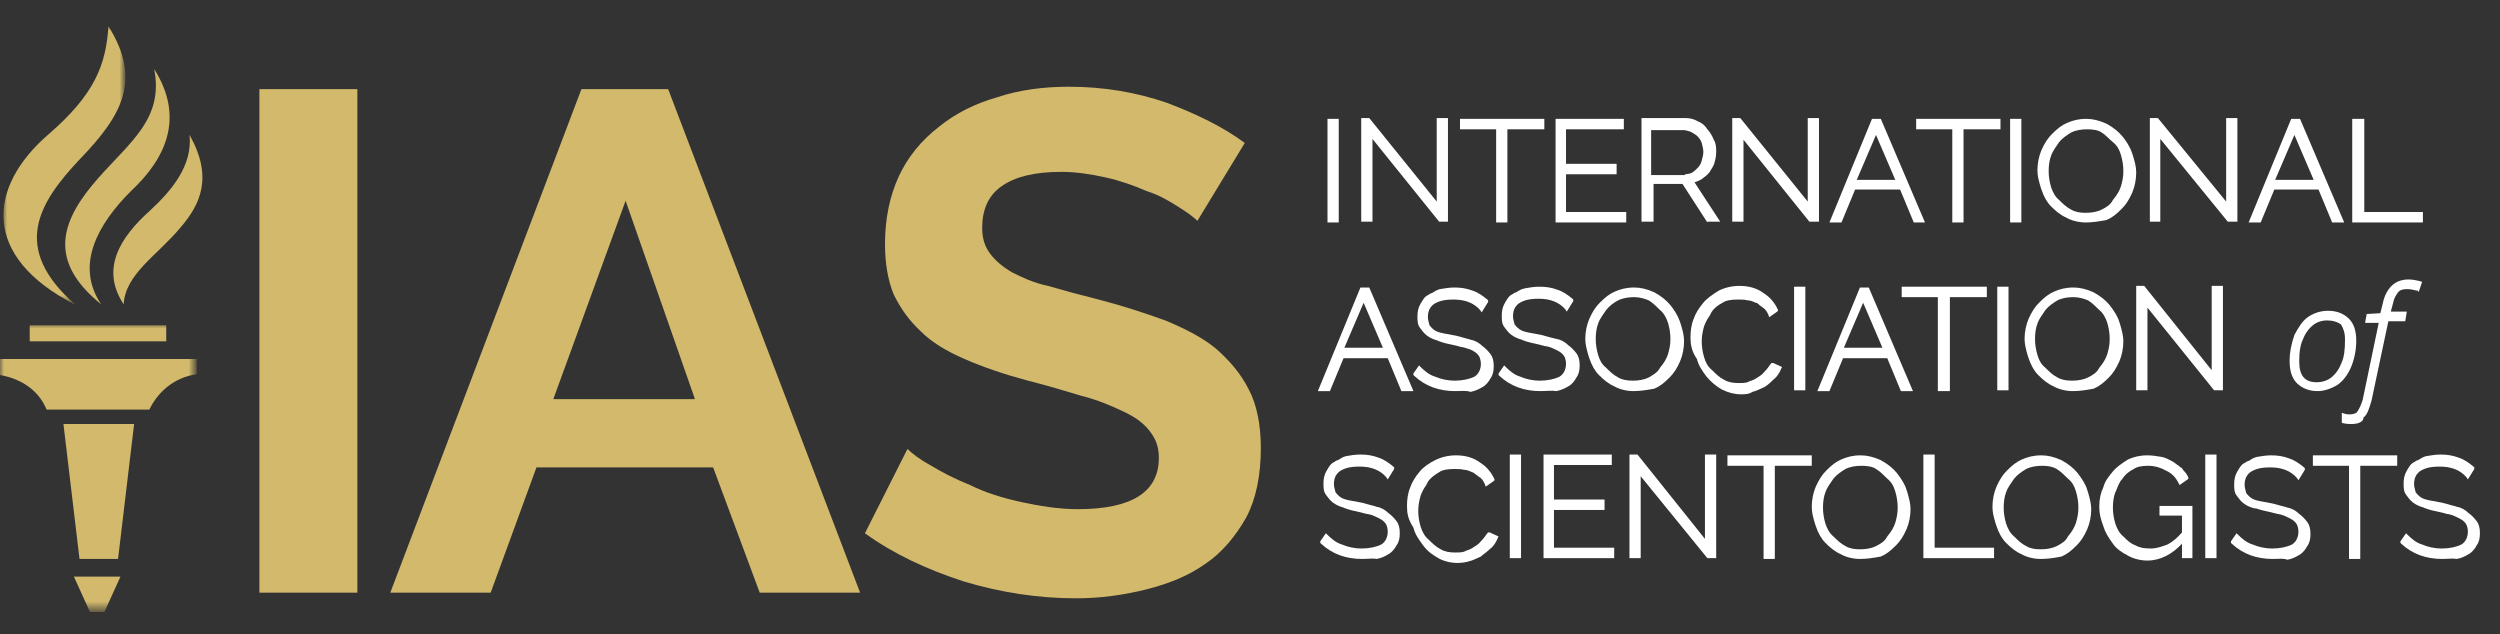 <?xml version="1.0" encoding="utf-8"?>
<!-- Generator: Adobe Illustrator 18.1.1, SVG Export Plug-In . SVG Version: 6.00 Build 0)  -->
<svg version="1.1" id="Layer_1" xmlns="http://www.w3.org/2000/svg" xmlns:xlink="http://www.w3.org/1999/xlink" x="0px" y="0px"
	 viewBox="0 221 311.3 79" enable-background="new 0 221 311.3 79" xml:space="preserve">
<rect x="0" y="221" width="311.3" height="79" fill="#333333" stroke="none"/>
<path fill="#D2B96C" d="M32.3,294.8v-62.7h12.2v62.7H32.3z M72.4,232.1h10.8l23.9,62.7H94.6l-5.8-15.6H66.8l-5.7,15.6H48.6
	L72.4,232.1z M86.5,270.6L77.9,246l-9,24.7H86.5z M149.1,248.5c-0.5-0.5-1.2-1-2.3-1.7c-1.1-0.7-2.4-1.5-4-2
	c-1.6-0.7-3.3-1.3-5.1-1.7s-3.7-0.7-5.5-0.7c-3.4,0-5.8,0.6-7.5,1.8s-2.4,3-2.4,5.2c0,1.4,0.4,2.4,1,3.2c0.6,0.8,1.5,1.6,2.7,2.3
	c1.2,0.6,2.6,1.3,4.5,1.7c1.7,0.5,3.9,1.1,6.3,1.7c3.1,0.8,5.8,1.7,8.3,2.6c2.4,1,4.6,2.1,6.3,3.5c1.7,1.5,3.1,3.1,4.1,5.1
	c1,1.9,1.5,4.4,1.5,7.3c0,3.4-0.6,6.3-1.8,8.6c-1.3,2.3-3,4.4-5.1,5.8c-2.1,1.5-4.6,2.5-7.4,3.2c-2.8,0.7-5.7,1.1-8.7,1.1
	c-4.7,0-9.3-0.7-14-2.1c-4.6-1.5-8.7-3.4-12.3-6l5.3-10.5c0.5,0.5,1.5,1.3,2.8,2c1.5,0.9,3,1.7,5,2.5c1.8,0.9,4,1.6,6.3,2.1
	c2.3,0.5,4.7,0.9,7.1,0.9c6.7,0,10.1-2.1,10.1-6.4c0-1.4-0.4-2.4-1.2-3.4s-1.8-1.7-3.3-2.4c-1.5-0.7-3.1-1.4-5.1-1.9
	c-2-0.6-4.3-1.3-6.7-1.9c-3-0.8-5.6-1.7-7.9-2.7s-4.1-2.1-5.4-3.4c-1.5-1.4-2.5-2.8-3.4-4.6c-0.7-1.7-1.1-3.8-1.1-6.3
	c0-3.2,0.6-6,1.7-8.4s2.8-4.5,5-6.2c2.1-1.7,4.5-2.9,7.3-3.7c2.7-0.9,5.7-1.3,8.9-1.3c4.4,0,8.4,0.7,12.2,2c3.7,1.4,7,3,9.7,5
	L149.1,248.5L149.1,248.5z"/>
<g>
	<g transform="translate(2 .56)">
		<defs>
			<filter id="Adobe_OpacityMaskFilter" filterUnits="userSpaceOnUse" x="-1.6" y="223.7" width="15.1" height="34.7">
				<feColorMatrix  type="matrix" values="1 0 0 0 0  0 1 0 0 0  0 0 1 0 0  0 0 0 1 0"/>
			</filter>
		</defs>
		<mask maskUnits="userSpaceOnUse" x="-1.6" y="223.7" width="15.1" height="34.7" id="b">
			<g filter="url(#Adobe_OpacityMaskFilter)">
				<path id="a" fill="#FFFFFF" d="M13.6,223.5H-1.6v34.7h15.1L13.6,223.5L13.6,223.5z"/>
			</g>
		</mask>
		<path mask="url(#b)" fill="#D2B96C" d="M7.4,258.4c-11.8-6-10.9-14.7-3.4-21.2c5.8-5,7.2-8.7,7.5-13.5c4.2,6.7,1.7,11.1-3.5,16.5
			C2.8,245.7-0.7,251.3,7.4,258.4"/>
	</g>
	<path fill="#D2B96C" d="M15.4,258.9c-2.9-4.4-0.5-8.3,3.3-11.7c2.7-2.5,5.3-5.6,4.9-9.4c3,5.3,1.3,8.7-1.1,11.5
		C19.6,252.8,15.6,255.1,15.4,258.9"/>
	<path fill="#D2B96C" d="M12.6,258.9c-6.8-5.5-5-10.5-0.3-15.8c4-4.5,8.1-7.4,6.9-13.5c3.8,6,1.5,11.1-2.9,15.2
		C12.2,248.9,9.3,254,12.6,258.9"/>
	<defs>
		<filter id="Adobe_OpacityMaskFilter_1_" filterUnits="userSpaceOnUse" x="0" y="261.4" width="24.5" height="35.7">
			<feColorMatrix  type="matrix" values="1 0 0 0 0  0 1 0 0 0  0 0 1 0 0  0 0 0 1 0"/>
		</filter>
	</defs>
	<mask maskUnits="userSpaceOnUse" x="0" y="261.4" width="24.5" height="35.7" id="d">
		<g filter="url(#Adobe_OpacityMaskFilter_1_)">
			<path id="c" fill="#FFFFFF" d="M0,297.1h25.2v-72.9H0C0,224.2,0,297.1,0,297.1z"/>
		</g>
	</mask>
	<path mask="url(#d)" fill="#D2B96C" d="M3.7,263.5h17v-2h-17 M7.9,273.8l2,16.8h4.8l2-16.8 M24.5,267.6v-1.9H0v2
		c2.9,0.5,4.9,2.1,5.8,4.3h12.8C19.6,269.9,21.6,268,24.5,267.6 M9.2,292.8l2,4.4H13l2-4.4"/>
</g>
<g enable-background="new    ">
	<g>
		<g>
			<rect x="165.3" y="235.8" fill="#FFFFFF" width="1.4" height="12.9"/>
		</g>
		<g>
			<polygon fill="#FFFFFF" points="179.2,248.6 170.9,238.3 170.9,248.6 169.5,248.6 169.5,235.7 170.5,235.7 178.9,246.1 
				178.9,235.7 180.3,235.7 180.3,248.6 			"/>
		</g>
		<g>
			<polygon fill="#FFFFFF" points="186.3,248.7 186.3,237.1 181.8,237.1 181.8,235.8 192.3,235.8 192.3,237.1 187.7,237.1 
				187.7,248.7 			"/>
		</g>
		<g>
			<polygon fill="#FFFFFF" points="193.7,248.7 193.7,235.8 202.2,235.8 202.2,237.1 195,237.1 195,241.4 201.3,241.4 201.3,242.7 
				195,242.7 195,247.4 202.5,247.4 202.5,248.7 			"/>
		</g>
		<g>
			<path fill="#FFFFFF" d="M212.6,248.7l-3.1-4.8l-3.6,0v4.7h-1.5v-12.9h5.4c0.6,0,1.1,0.1,1.6,0.4c0.5,0.2,0.9,0.5,1.2,1
				c0.3,0.3,0.6,0.8,0.8,1.3c0.3,0.5,0.3,1,0.3,1.5c0,0.5-0.1,1-0.2,1.3c-0.1,0.5-0.4,0.8-0.6,1.2c-0.3,0.4-0.6,0.6-1,0.9
				c-0.3,0.2-0.6,0.3-0.9,0.4l3.2,4.9H212.6z M209.8,242.7c0.3,0,0.7-0.1,0.9-0.2c0.3-0.2,0.5-0.4,0.7-0.6c0.2-0.2,0.4-0.5,0.5-0.9
				c0.1-0.4,0.2-0.7,0.2-1.1c0-0.3-0.1-0.7-0.2-1.1c-0.1-0.3-0.3-0.6-0.5-0.8c-0.2-0.2-0.5-0.4-0.9-0.6c-0.3-0.1-0.6-0.2-0.9-0.2h-4
				v5.6H209.8z"/>
		</g>
		<g>
			<polygon fill="#FFFFFF" points="225.3,248.6 217.1,238.4 217.1,248.6 215.7,248.6 215.7,235.7 216.7,235.7 225.1,246.1 
				225.1,235.7 226.5,235.7 226.5,248.6 			"/>
		</g>
		<g>
			<path fill="#FFFFFF" d="M238.3,248.7l-1.7-4.1H231l-1.7,4.1h-1.5l5.3-12.9h1.1l5.5,12.9H238.3z M236,243.4l-2.4-5.6l-2.4,5.6H236
				z"/>
		</g>
		<g>
			<polygon fill="#FFFFFF" points="243.1,248.7 243.1,237.1 238.6,237.1 238.6,235.8 249.1,235.8 249.1,237.1 244.5,237.1 
				244.5,248.7 			"/>
		</g>
		<g>
			<rect x="250.3" y="235.8" fill="#FFFFFF" width="1.4" height="12.9"/>
		</g>
		<g>
			<path fill="#FFFFFF" d="M259.7,248.7c-1,0-1.9-0.3-2.4-0.6c-0.7-0.3-1.3-0.8-1.9-1.4c-0.5-0.5-0.9-1.2-1.2-2.1l-0.1-0.3
				c-0.2-0.7-0.4-1.3-0.4-2.1c0-0.9,0.2-1.8,0.5-2.5c0.4-0.9,0.8-1.5,1.3-2c0.7-0.7,1.2-1.1,1.9-1.4c0.7-0.3,1.4-0.5,2.4-0.5
				c0.8,0,1.6,0.2,2.5,0.6c0.9,0.5,1.5,1,2,1.6c0.4,0.5,0.9,1.2,1.2,2.1l0.1,0.3c0.2,0.7,0.4,1.3,0.4,2.1c0,0.9-0.2,1.8-0.5,2.5
				c-0.4,0.9-0.8,1.5-1.3,2c-0.7,0.7-1.2,1.1-1.9,1.4C261.2,248.6,260.5,248.7,259.7,248.7z M259.9,237.1c-0.7,0-1.4,0.1-2,0.4
				c-0.5,0.3-1.1,0.7-1.5,1.2c-0.4,0.6-0.8,1.1-1,1.7c-0.2,0.5-0.3,1.2-0.3,1.9c0,0.7,0.1,1.3,0.3,2c0.2,0.6,0.5,1.2,1,1.6
				c0.4,0.4,0.9,0.9,1.5,1.2c0.5,0.3,1.1,0.4,1.8,0.4c0.7,0,1.4-0.1,2-0.4c0.6-0.3,1.1-0.6,1.4-1.2c0.5-0.6,0.8-1.1,1-1.7
				c0.2-0.7,0.3-1.2,0.3-1.9c0-0.7-0.1-1.3-0.3-2c-0.2-0.7-0.5-1.2-1-1.6c-0.5-0.4-0.9-0.9-1.4-1.2
				C261.3,237.2,260.6,237.1,259.9,237.1z"/>
		</g>
		<g>
			<polygon fill="#FFFFFF" points="277.4,248.6 269,238.3 269,248.6 267.7,248.6 267.7,235.7 268.7,235.7 277.2,246.1 277.2,235.7 
				278.6,235.7 278.6,248.6 			"/>
		</g>
		<g>
			<path fill="#FFFFFF" d="M290.4,248.7l-1.7-4.1h-5.5l-1.7,4.1h-1.5l5.3-12.9h1.1l5.5,12.9H290.4z M288.1,243.4l-2.4-5.6l-2.4,5.6
				H288.1z"/>
		</g>
		<g>
			<polygon fill="#FFFFFF" points="292.9,248.7 292.9,235.8 294.4,235.8 294.4,247.4 301.7,247.4 301.7,248.7 			"/>
		</g>
	</g>
</g>
<g enable-background="new    ">
	<g>
		<g>
			<path fill="#FFFFFF" d="M174.5,269.7l-1.7-4.1h-5.5l-1.7,4.1h-1.5l5.3-12.9h1.1l5.5,12.9H174.5z M172.2,264.3l-2.4-5.6l-2.4,5.6
				H172.2z"/>
		</g>
		<g>
			<path fill="#FFFFFF" d="M181.2,269.7c-2,0-3.7-0.6-5.1-1.9l-0.1-0.1l0-0.2l0.7-1l0.2,0.2c0.5,0.5,1.1,1,1.8,1.2
				c0.7,0.3,1.5,0.5,2.5,0.5c0.9,0,1.8-0.2,2.4-0.5c0.5-0.3,0.8-0.9,0.8-1.6c0-0.3-0.1-0.7-0.2-0.9c-0.1-0.2-0.4-0.5-0.6-0.6
				c-0.3-0.2-0.5-0.3-0.9-0.4l-0.3-0.1c-0.1,0-0.3-0.1-0.5-0.1c-0.3-0.1-0.7-0.2-1.2-0.3c-0.5-0.1-0.9-0.2-1.2-0.3
				c-0.2-0.1-0.4-0.1-0.5-0.2c-0.4-0.1-0.9-0.3-1.3-0.6c-0.4-0.3-0.6-0.6-0.9-1c-0.3-0.4-0.3-0.9-0.3-1.4c0-0.6,0.1-1.1,0.4-1.6
				c0.3-0.5,0.5-0.9,1-1.1c0.1-0.1,0.3-0.2,0.4-0.2c0.3-0.2,0.6-0.4,1-0.5c0.6-0.1,1.2-0.2,1.8-0.2c0.8,0,1.5,0.1,2.3,0.4
				c0.6,0.2,1.2,0.6,1.8,1.1l0.1,0.1l0,0.2l-0.8,1.3l-0.2-0.3c-0.8-0.9-1.9-1.3-3.3-1.3c-1.2,0-1.9,0.2-2.5,0.6
				c-0.5,0.4-0.7,0.9-0.7,1.6c0,0.3,0.1,0.6,0.2,1c0.1,0.1,0.2,0.3,0.6,0.6c0.3,0.2,0.6,0.3,1.1,0.4c0.5,0.1,1,0.2,1.6,0.3
				c0.4,0.1,0.8,0.2,1.1,0.3c0.3,0.1,0.5,0.1,0.7,0.2c0.6,0.1,1.1,0.4,1.5,0.8c0.3,0.2,0.7,0.6,1,1c0.3,0.4,0.4,0.9,0.4,1.5
				c0,0.6-0.1,1.1-0.4,1.5c-0.2,0.4-0.6,0.9-1,1.1c-0.5,0.3-1,0.5-1.5,0.6C182.6,269.6,182,269.7,181.2,269.7z"/>
		</g>
		<g>
			<path fill="#FFFFFF" d="M191.8,269.7c-2,0-3.7-0.6-5.1-1.9l-0.1-0.1l0-0.2l0.7-1l0.2,0.2c0.5,0.5,1.1,1,1.8,1.2
				c0.7,0.3,1.5,0.5,2.5,0.5c0.9,0,1.8-0.2,2.4-0.5c0.5-0.3,0.8-0.9,0.8-1.6c0-0.4-0.1-0.7-0.2-0.9c-0.1-0.2-0.4-0.5-0.6-0.6
				c-0.3-0.2-0.6-0.3-1-0.5l-0.3-0.1c-0.1,0-0.3-0.1-0.5-0.1c-0.4-0.1-0.8-0.2-1.2-0.3c-0.5-0.1-0.9-0.2-1.2-0.3
				c-0.2-0.1-0.4-0.1-0.5-0.2c-0.4-0.1-0.9-0.3-1.3-0.6c-0.4-0.3-0.6-0.6-0.9-1c-0.3-0.4-0.3-0.9-0.3-1.4c0-0.6,0.1-1.1,0.4-1.6
				c0.3-0.5,0.5-0.9,1-1.1c0.1-0.1,0.3-0.2,0.4-0.2c0.3-0.2,0.6-0.4,1.1-0.5c0.5-0.1,1.2-0.2,1.8-0.2c0.8,0,1.5,0.1,2.3,0.4
				c0.6,0.2,1.2,0.6,1.8,1.1l0.1,0.1l0,0.2l-0.8,1.3l-0.2-0.3c-0.8-0.9-1.9-1.3-3.3-1.3c-1.2,0-1.9,0.2-2.5,0.6
				c-0.5,0.4-0.7,0.9-0.7,1.6c0,0.3,0.1,0.6,0.2,1c0.1,0.1,0.2,0.3,0.6,0.6c0.3,0.2,0.6,0.3,1.1,0.4c0.5,0.1,1,0.2,1.6,0.3
				c0.4,0.1,0.7,0.2,1.1,0.3c0.3,0.1,0.5,0.1,0.8,0.2c0.6,0.1,1.1,0.4,1.5,0.8c0.3,0.2,0.7,0.6,1,1c0.3,0.4,0.4,0.9,0.4,1.5
				c0,0.6-0.1,1.1-0.4,1.5c-0.2,0.4-0.6,0.9-1,1.1c-0.5,0.3-1,0.5-1.5,0.6C193.2,269.6,192.6,269.7,191.8,269.7z"/>
		</g>
		<g>
			<path fill="#FFFFFF" d="M203.4,269.7c-1,0-1.9-0.3-2.4-0.6c-0.7-0.3-1.3-0.8-1.9-1.4c-0.5-0.5-0.9-1.2-1.2-2.1l-0.1-0.3
				c-0.2-0.7-0.4-1.4-0.4-2.1c0-0.9,0.2-1.8,0.5-2.5c0.4-0.9,0.8-1.5,1.3-2c0.7-0.7,1.2-1.1,1.9-1.4c0.7-0.3,1.4-0.5,2.4-0.5
				c0.8,0,1.6,0.2,2.5,0.6c0.9,0.5,1.5,1,2,1.6c0.4,0.5,0.9,1.2,1.2,2.1l0.1,0.3c0.2,0.7,0.4,1.3,0.4,2.1c0,0.9-0.2,1.8-0.5,2.5
				c-0.4,0.9-0.8,1.5-1.3,2c-0.7,0.7-1.2,1.1-1.9,1.4C204.9,269.6,204.1,269.7,203.4,269.7z M203.5,258c-0.7,0-1.4,0.1-2,0.4
				c-0.6,0.3-1.1,0.7-1.5,1.2c-0.4,0.6-0.8,1.1-1,1.7c-0.2,0.5-0.3,1.2-0.3,1.9c0,0.7,0.1,1.3,0.3,2c0.2,0.7,0.5,1.2,1,1.6
				c0.4,0.4,0.9,0.9,1.5,1.2c0.5,0.3,1.1,0.4,1.8,0.4c0.7,0,1.4-0.1,2-0.4c0.5-0.3,1.1-0.6,1.4-1.2c0.5-0.6,0.8-1.1,1-1.7
				c0.2-0.7,0.3-1.2,0.3-1.9c0-0.7-0.1-1.3-0.3-2c-0.2-0.6-0.5-1.2-1-1.6c-0.4-0.4-0.9-0.9-1.4-1.2C204.8,258.2,204.2,258,203.5,258
				z"/>
		</g>
		<g>
			<path fill="#FFFFFF" d="M216.8,270.1c-0.8,0-1.6-0.2-2.4-0.6c-0.7-0.4-1.3-0.9-1.9-1.6c-0.6-0.8-1-1.4-1.2-2.2
				c-0.7-1-0.8-1.9-0.8-2.7c0-0.8,0.1-1.6,0.4-2.3c0.2-0.6,0.6-1.3,1.2-2c0.4-0.5,1.1-1,1.9-1.5c0.8-0.4,1.7-0.6,2.6-0.6
				c1.2,0,2.2,0.3,3,0.9c0.8,0.5,1.4,1.2,1.8,2.1l0,0.1l-0.1,0.1l-1,0.7l-0.1-0.3c-0.2-0.5-0.5-0.8-0.7-0.9
				c-0.1-0.1-0.3-0.2-0.4-0.3c-0.2-0.2-0.3-0.3-0.5-0.3c-0.4-0.2-0.7-0.3-1-0.3c-0.4-0.1-0.7-0.1-1.2-0.1c-0.8,0-1.5,0.1-1.9,0.4
				c-0.6,0.3-1.1,0.7-1.4,1.2l-0.2,0.4c-0.3,0.4-0.5,0.8-0.7,1.3c-0.2,0.7-0.3,1.3-0.3,1.9c0,0.7,0.1,1.3,0.3,2
				c0.2,0.7,0.5,1.2,1,1.6c0.5,0.5,0.9,0.9,1.5,1.2c0.5,0.3,1.1,0.4,1.8,0.4c0.3,0,0.8,0,1.1-0.1l0.2-0.1c0.3-0.1,0.6-0.2,0.9-0.4
				c0.3-0.2,0.7-0.4,1-0.8c0.3-0.3,0.6-0.7,0.8-1l0.1-0.1l0.2,0l1.1,0.5l-0.1,0.2c-0.2,0.5-0.5,1-0.9,1.3c-0.3,0.3-0.7,0.7-1.2,1
				c-0.5,0.2-1,0.5-1.5,0.6C217.8,270.1,217.2,270.1,216.8,270.1z"/>
		</g>
		<g>
			<rect x="223.4" y="256.7" fill="#FFFFFF" width="1.4" height="12.9"/>
		</g>
		<g>
			<path fill="#FFFFFF" d="M236.7,269.7l-1.7-4.1h-5.5l-1.7,4.1h-1.5l5.3-12.9h1.1l5.5,12.9H236.7z M234.4,264.3l-2.4-5.6l-2.4,5.6
				H234.4z"/>
		</g>
		<g>
			<polygon fill="#FFFFFF" points="241.3,269.7 241.3,258 236.8,258 236.8,256.7 247.4,256.7 247.4,258 242.8,258 242.8,269.7 			
				"/>
		</g>
		<g>
			<rect x="248.7" y="256.7" fill="#FFFFFF" width="1.4" height="12.9"/>
		</g>
		<g>
			<path fill="#FFFFFF" d="M258.1,269.7c-1,0-1.9-0.3-2.4-0.6c-0.7-0.3-1.3-0.8-1.9-1.4c-0.5-0.5-0.9-1.2-1.2-2.1l-0.1-0.3
				c-0.2-0.7-0.4-1.4-0.4-2.1c0-0.9,0.2-1.8,0.5-2.5c0.4-0.9,0.8-1.5,1.3-2c0.7-0.7,1.2-1.1,1.9-1.4c0.7-0.3,1.4-0.5,2.4-0.5
				c0.8,0,1.6,0.2,2.5,0.6c0.9,0.5,1.5,1,2,1.6c0.6,0.8,1,1.4,1.2,2.1l0.1,0.3c0.2,0.7,0.4,1.4,0.4,2.1c0,0.9-0.2,1.8-0.5,2.5
				c-0.4,0.9-0.8,1.5-1.3,2c-0.7,0.7-1.2,1.1-1.9,1.4C259.6,269.6,258.9,269.7,258.1,269.7z M258.2,258c-0.7,0-1.4,0.1-2,0.4
				c-0.5,0.3-1.1,0.7-1.5,1.2c-0.4,0.6-0.8,1.1-1,1.7c-0.2,0.5-0.3,1.2-0.3,1.9c0,0.7,0.1,1.3,0.3,2c0.2,0.7,0.5,1.2,1,1.6
				c0.5,0.5,0.9,0.9,1.5,1.2c0.5,0.3,1.1,0.4,1.8,0.4c0.7,0,1.4-0.1,2-0.4c0.6-0.3,1.1-0.6,1.4-1.2c0.5-0.6,0.8-1.1,1-1.7
				c0.2-0.7,0.3-1.2,0.3-1.9c0-0.7-0.1-1.3-0.3-2c-0.2-0.6-0.5-1.2-1-1.6c-0.4-0.4-0.9-0.9-1.4-1.2C259.5,258.2,258.9,258,258.2,258
				z"/>
		</g>
		<g>
			<polygon fill="#FFFFFF" points="275.7,269.6 267.4,259.3 267.4,269.6 266,269.6 266,256.6 267,256.6 275.4,267.1 275.4,256.6 
				276.8,256.6 276.8,269.6 			"/>
		</g>
	</g>
</g>
<g enable-background="new    ">
	<g>
		<g>
			<path fill="#FFFFFF" d="M288.6,269.7c-1,0-1.9-0.3-2.6-1c-0.6-0.6-0.9-1.5-0.9-2.8c0-1,0.2-2,0.6-3.2c0.5-0.9,1-1.8,1.8-2.3
				c0.8-0.5,1.6-0.7,2.4-0.7c1,0,1.9,0.3,2.6,1c0.6,0.6,0.9,1.5,0.9,2.7c0,1.1-0.2,2.2-0.6,3.2c-0.4,1-1,1.8-1.7,2.3
				C290.3,269.4,289.4,269.7,288.6,269.7z M289.8,260.9c-0.7,0-1.3,0.2-1.8,0.6c-0.6,0.5-1,1.1-1.3,1.9c-0.3,0.7-0.4,1.5-0.4,2.6
				c0,1.8,0.7,2.6,2.2,2.6c0.6,0,1.3-0.2,1.8-0.6c0.6-0.5,1-1.1,1.3-1.9c0.3-0.7,0.4-1.6,0.4-2.8c0-0.9-0.2-1.4-0.5-1.9
				C291.1,261.1,290.5,260.9,289.8,260.9z"/>
		</g>
		<g>
			<path fill="#FFFFFF" d="M292.8,273.8c-0.2,0-0.6,0-1-0.1l-0.1,0l-0.1-0.1v-1.2l0.3,0.1c0.3,0.1,0.5,0.1,0.7,0.1
				c0.3,0,0.8-0.1,0.9-0.3c0.3-0.4,0.5-0.9,0.7-1.5l2-9.6h-1.7l0.2-1.1l1.7-0.1l0.3-1.2c0.2-1,0.6-1.7,1.1-2.2
				c0.5-0.5,1.2-0.8,2.1-0.8c0.5,0,1,0.1,1.4,0.2l0.3,0.1l-0.4,1.2l-0.1,0l-0.1-0.2l0,0.1c-0.4-0.1-0.9-0.2-1.2-0.2
				c-0.6,0-0.9,0.1-1.1,0.3l-0.1,0.1c-0.2,0.3-0.5,0.7-0.6,1.3l-0.3,1.1h2l-0.2,1.2h-2.1l-2.1,9.9c-0.3,1-0.5,1.7-1,2.1
				C294.3,273.5,293.7,273.8,292.8,273.8z"/>
		</g>
	</g>
</g>
<g enable-background="new    ">
	<g>
		<g>
			<path fill="#FFFFFF" d="M169.6,290.6c-2,0-3.7-0.6-5.1-1.9l-0.1-0.1l0-0.2l0.7-1l0.2,0.2c0.5,0.5,1.1,1,1.8,1.2
				c0.7,0.3,1.5,0.5,2.5,0.5c0.9,0,1.8-0.2,2.4-0.5c0.5-0.3,0.8-0.9,0.8-1.6c0-0.4-0.1-0.7-0.2-0.9c-0.1-0.2-0.4-0.5-0.6-0.6
				c-0.3-0.2-0.6-0.3-1-0.5l-0.3-0.1c-0.1,0-0.3-0.1-0.5-0.1c-0.4-0.1-0.8-0.2-1.2-0.3c-0.5-0.1-0.9-0.2-1.2-0.3
				c-0.2-0.1-0.4-0.1-0.5-0.2c-0.4-0.1-0.9-0.3-1.3-0.6c-0.4-0.3-0.6-0.6-0.9-1c-0.3-0.4-0.3-0.9-0.3-1.4c0-0.6,0.1-1.1,0.4-1.6
				c0.3-0.5,0.5-0.9,1-1.1c0.1-0.1,0.3-0.2,0.4-0.2c0.3-0.2,0.6-0.4,1-0.5c0.5-0.1,1.2-0.2,1.8-0.2c0.8,0,1.5,0.1,2.3,0.4
				c0.6,0.2,1.2,0.6,1.8,1.1l0.1,0.1l0,0.2l-0.8,1.3l-0.2-0.3c-0.8-0.9-1.9-1.3-3.3-1.3c-1.2,0-1.9,0.2-2.5,0.6
				c-0.5,0.4-0.7,0.9-0.7,1.6c0,0.3,0.1,0.6,0.2,1c0.1,0.1,0.2,0.3,0.6,0.6c0.3,0.2,0.6,0.3,1.1,0.4c0.5,0.1,1,0.2,1.6,0.3
				c0.4,0.1,0.7,0.2,1.1,0.3c0.3,0.1,0.5,0.1,0.7,0.2c0.6,0.1,1.1,0.4,1.5,0.8c0.3,0.2,0.7,0.6,1,1c0.3,0.4,0.4,0.9,0.4,1.5
				c0,0.6-0.1,1.1-0.4,1.5c-0.2,0.4-0.6,0.9-1,1.1c-0.5,0.3-0.9,0.5-1.5,0.6C171,290.5,170.3,290.6,169.6,290.6z"/>
		</g>
		<g>
			<path fill="#FFFFFF" d="M181.5,291.1c-1,0-1.9-0.3-2.4-0.6c-0.7-0.4-1.3-0.8-1.9-1.6c-0.6-0.8-1-1.4-1.2-2.2
				c-0.7-1.1-0.8-1.8-0.8-2.7c0-0.8,0.1-1.6,0.4-2.3c0.2-0.6,0.6-1.3,1.2-2c0.4-0.5,1.1-1,1.9-1.4c0.8-0.4,1.7-0.6,2.6-0.6
				c1.2,0,2.2,0.3,3,0.9c0.8,0.5,1.4,1.2,1.8,2.1l0,0.1l-0.1,0.1l-1,0.7l-0.1-0.3c-0.2-0.5-0.5-0.8-0.7-0.9
				c-0.1-0.1-0.3-0.2-0.4-0.3c-0.2-0.1-0.3-0.3-0.5-0.3c-0.4-0.2-0.7-0.3-1-0.3c-0.4-0.1-0.7-0.1-1.2-0.1c-0.8,0-1.5,0.1-1.9,0.4
				c-0.5,0.3-1.1,0.7-1.4,1.2l-0.2,0.4c-0.3,0.4-0.5,0.8-0.7,1.3c-0.2,0.7-0.3,1.3-0.3,1.9c0,0.7,0.1,1.3,0.3,2
				c0.2,0.6,0.5,1.2,1,1.6c0.4,0.4,0.9,0.9,1.5,1.2c0.5,0.3,1.1,0.4,1.8,0.4c0.3,0,0.8,0,1.1-0.1l0.2-0.1c0.3-0.1,0.6-0.2,0.9-0.4
				c0.3-0.2,0.7-0.4,1-0.8c0.3-0.3,0.6-0.7,0.8-1l0.1-0.1l0.2,0l1.1,0.5l-0.1,0.2c-0.2,0.5-0.5,1-0.9,1.3c-0.4,0.4-1,0.8-1.2,1
				c-0.5,0.2-1,0.5-1.5,0.6C182.6,291,182,291.1,181.5,291.1z"/>
		</g>
		<g>
			<rect x="188" y="277.6" fill="#FFFFFF" width="1.4" height="12.9"/>
		</g>
		<g>
			<polygon fill="#FFFFFF" points="192.2,290.5 192.2,277.6 200.7,277.6 200.7,278.9 193.5,278.9 193.5,283.2 199.8,283.2 
				199.8,284.5 193.5,284.5 193.5,289.2 201,289.2 201,290.5 			"/>
		</g>
		<g>
			<polygon fill="#FFFFFF" points="212.6,290.5 204.3,280.3 204.3,290.5 202.9,290.5 202.9,277.6 203.9,277.6 212.3,288.1 
				212.3,277.6 213.7,277.6 213.7,290.5 			"/>
		</g>
		<g>
			<polygon fill="#FFFFFF" points="219.6,290.6 219.6,279 215.1,279 215.1,277.7 225.6,277.7 225.6,279 221,279 221,290.6 			"/>
		</g>
		<g>
			<path fill="#FFFFFF" d="M231.6,290.6c-1,0-1.9-0.3-2.4-0.6c-0.7-0.3-1.3-0.8-1.9-1.4c-0.5-0.5-0.9-1.2-1.2-2.1l-0.1-0.3
				c-0.2-0.7-0.4-1.3-0.4-2.1c0-0.9,0.2-1.8,0.5-2.5c0.4-0.9,0.8-1.5,1.3-2c0.7-0.7,1.2-1.1,1.9-1.4c0.7-0.3,1.4-0.5,2.4-0.5
				c0.8,0,1.6,0.2,2.5,0.6c0.9,0.5,1.5,1,2,1.6c0.6,0.8,1,1.4,1.2,2.1l0.1,0.3c0.2,0.7,0.4,1.4,0.4,2.1c0,0.9-0.2,1.8-0.5,2.5
				c-0.4,0.9-0.8,1.5-1.3,2c-0.7,0.7-1.2,1.1-1.9,1.4C233.1,290.5,232.4,290.6,231.6,290.6z M231.8,279c-0.7,0-1.4,0.1-2,0.4
				c-0.5,0.3-1.1,0.7-1.5,1.2c-0.4,0.6-0.8,1.1-1,1.7c-0.2,0.5-0.3,1.2-0.3,1.9c0,0.7,0.1,1.3,0.3,2c0.2,0.6,0.5,1.2,1,1.6
				c0.4,0.4,0.9,0.9,1.5,1.2c0.5,0.3,1.1,0.4,1.8,0.4c0.7,0,1.4-0.1,2-0.4c0.6-0.3,1.1-0.6,1.4-1.2c0.5-0.6,0.8-1.1,1-1.7
				c0.2-0.7,0.3-1.2,0.3-1.9c0-0.7-0.1-1.3-0.3-2c-0.2-0.7-0.5-1.2-1-1.6c-0.5-0.5-0.9-0.9-1.4-1.2C233.2,279.1,232.5,279,231.8,279
				z"/>
		</g>
		<g>
			<polygon fill="#FFFFFF" points="239.5,290.5 239.5,277.6 240.9,277.6 240.9,289.2 248.3,289.2 248.3,290.5 			"/>
		</g>
		<g>
			<path fill="#FFFFFF" d="M254.1,290.6c-1,0-1.9-0.3-2.4-0.6c-0.7-0.3-1.3-0.8-1.9-1.4c-0.5-0.5-0.9-1.2-1.2-2.1l-0.1-0.3
				c-0.2-0.7-0.4-1.3-0.4-2.1c0-0.9,0.2-1.8,0.5-2.5c0.4-0.9,0.8-1.5,1.3-2c0.7-0.7,1.2-1.1,1.9-1.4c0.7-0.3,1.4-0.5,2.4-0.5
				c0.8,0,1.6,0.2,2.5,0.6c0.9,0.5,1.5,1,2,1.6c0.6,0.8,1,1.4,1.2,2.1l0.1,0.3c0.2,0.7,0.4,1.4,0.4,2.1c0,0.9-0.2,1.8-0.5,2.5
				c-0.4,0.9-0.8,1.5-1.3,2c-0.7,0.7-1.2,1.1-1.9,1.4C255.7,290.5,254.9,290.6,254.1,290.6z M254.3,279c-0.7,0-1.4,0.1-2,0.4
				c-0.5,0.3-1.1,0.7-1.5,1.2c-0.4,0.6-0.8,1.1-1,1.7c-0.2,0.5-0.3,1.2-0.3,1.9c0,0.7,0.1,1.3,0.3,2c0.2,0.6,0.5,1.2,1,1.6
				c0.5,0.5,0.9,0.9,1.5,1.2c0.5,0.3,1.1,0.4,1.8,0.4c0.7,0,1.4-0.1,2-0.4c0.6-0.3,1.1-0.6,1.4-1.2c0.5-0.6,0.8-1.1,1-1.7
				c0.2-0.7,0.3-1.2,0.3-1.9c0-0.7-0.1-1.3-0.3-2c-0.2-0.7-0.5-1.2-1-1.6c-0.4-0.4-0.9-0.9-1.4-1.2C255.6,279.1,255,279,254.3,279z"
				/>
		</g>
		<g>
			<path fill="#FFFFFF" d="M267.4,290.8c-1,0-1.9-0.3-2.4-0.6c-0.8-0.4-1.5-0.9-1.9-1.5c-0.6-0.8-1-1.5-1.2-2.2
				c-0.3-0.8-0.5-1.5-0.5-2.4c0-1,0.2-1.8,0.5-2.4c0.2-0.8,0.7-1.4,1.2-2c0.4-0.5,1.1-1,1.9-1.5c0.7-0.3,1.4-0.5,2.4-0.5
				c0.6,0,1.2,0.1,1.8,0.2c0.5,0.1,1,0.4,1.4,0.6c0.3,0.2,0.5,0.4,0.7,0.5c0.1,0.1,0.2,0.2,0.4,0.3c0.1,0.2,0.2,0.3,0.3,0.4
				c0.2,0.2,0.4,0.5,0.5,0.8l0,0.1l-0.1,0.1l-1,0.7l-0.1-0.2c-0.4-0.8-0.9-1.3-1.6-1.6c-0.5-0.3-1.3-0.6-2.2-0.6
				c-0.7,0-1.4,0.1-1.8,0.4c-0.6,0.3-1.1,0.7-1.4,1.2c-0.4,0.4-0.6,1-0.8,1.5l-0.1,0.2c-0.2,0.5-0.3,1.2-0.3,1.9
				c0,0.7,0.1,1.3,0.3,2c0.2,0.6,0.5,1.2,1,1.6c0.5,0.5,0.9,0.9,1.5,1.1c0.5,0.3,1.1,0.4,1.9,0.4c0.7,0,1.3-0.2,2.1-0.5
				c0.6-0.3,1.3-0.9,1.8-1.5l0-2.1h-2.8V284h4.1v6.5h-1.3v-1.8h0C270.5,290,269,290.8,267.4,290.8z"/>
		</g>
		<g>
			<rect x="274.6" y="277.6" fill="#FFFFFF" width="1.4" height="12.9"/>
		</g>
		<g>
			<path fill="#FFFFFF" d="M283,290.6c-2,0-3.7-0.6-5.1-1.9l-0.1-0.1l0-0.2l0.7-1l0.2,0.2c0.5,0.5,1.1,1,1.8,1.2
				c0.7,0.3,1.5,0.5,2.5,0.5c0.9,0,1.8-0.2,2.4-0.5c0.5-0.3,0.8-0.9,0.8-1.6c0-0.4-0.1-0.7-0.2-0.9c-0.1-0.2-0.4-0.5-0.6-0.6
				c-0.3-0.2-0.6-0.3-1-0.5l-0.3-0.1c-0.1,0-0.3-0.1-0.5-0.1c-0.4-0.1-0.8-0.2-1.2-0.3c-0.5-0.1-0.9-0.2-1.2-0.3
				c-0.2-0.1-0.4-0.1-0.5-0.1c-0.4-0.1-0.9-0.3-1.3-0.6c-0.4-0.3-0.6-0.6-0.9-1c-0.3-0.4-0.3-0.9-0.3-1.4c0-0.6,0.1-1.1,0.4-1.6
				c0.3-0.5,0.5-0.9,1-1.1c0.1-0.1,0.3-0.2,0.4-0.2c0.3-0.2,0.6-0.4,1-0.5c0.6-0.1,1.2-0.2,1.8-0.2c0.8,0,1.5,0.1,2.3,0.4
				c0.6,0.2,1.2,0.6,1.8,1.1l0.1,0.1l0,0.2l-0.8,1.3l-0.2-0.3c-0.8-0.9-1.9-1.3-3.3-1.3c-1.2,0-1.9,0.2-2.5,0.6
				c-0.5,0.4-0.7,0.9-0.7,1.6c0,0.3,0.1,0.6,0.2,1c0.1,0.1,0.2,0.3,0.6,0.6c0.3,0.2,0.6,0.3,1.1,0.4c0.5,0.1,1,0.2,1.6,0.3
				c0.4,0.1,0.7,0.2,1.1,0.3c0.3,0.1,0.5,0.1,0.7,0.2c0.6,0.1,1.1,0.4,1.5,0.8c0.3,0.2,0.7,0.6,1,1c0.3,0.4,0.4,0.9,0.4,1.5
				c0,0.6-0.1,1.1-0.4,1.5c-0.2,0.4-0.6,0.9-1,1.1c-0.5,0.3-0.9,0.5-1.5,0.6C284.4,290.5,283.8,290.6,283,290.6z"/>
		</g>
		<g>
			<polygon fill="#FFFFFF" points="292.5,290.6 292.5,279 288,279 288,277.7 298.5,277.7 298.5,279 293.9,279 293.9,290.6 			"/>
		</g>
		<g>
			<path fill="#FFFFFF" d="M304.1,290.6c-2,0-3.7-0.6-5.1-1.9l-0.1-0.1l0-0.2l0.7-1l0.2,0.2c0.5,0.5,1.1,1,1.8,1.2
				c0.7,0.3,1.5,0.5,2.5,0.5c0.9,0,1.8-0.2,2.4-0.5c0.5-0.3,0.8-0.9,0.8-1.6c0-0.4-0.1-0.7-0.2-0.9c-0.1-0.2-0.4-0.5-0.6-0.6
				c-0.3-0.2-0.6-0.3-1-0.5l-0.3-0.1c-0.1,0-0.3-0.1-0.5-0.1c-0.3-0.1-0.7-0.2-1.2-0.3c-0.5-0.1-0.9-0.2-1.2-0.3
				c-0.2-0.1-0.4-0.1-0.5-0.2c-0.4-0.1-0.9-0.3-1.3-0.6c-0.4-0.3-0.6-0.6-0.9-1c-0.3-0.4-0.3-0.9-0.3-1.4c0-0.6,0.1-1.1,0.4-1.6
				c0.3-0.5,0.5-0.9,1-1.1c0.1-0.1,0.3-0.2,0.4-0.2c0.3-0.2,0.6-0.4,1-0.5c0.6-0.1,1.2-0.2,1.8-0.2c0.8,0,1.5,0.1,2.3,0.4
				c0.6,0.2,1.2,0.6,1.8,1.1l0.1,0.1l0,0.2l-0.8,1.3l-0.2-0.3c-0.8-0.9-1.9-1.3-3.3-1.3c-1.2,0-1.9,0.2-2.5,0.6
				c-0.5,0.4-0.7,0.9-0.7,1.6c0,0.3,0.1,0.6,0.2,1c0.1,0.1,0.2,0.3,0.6,0.6c0.3,0.2,0.6,0.3,1.1,0.4c0.5,0.1,1,0.2,1.6,0.3
				c0.4,0.1,0.8,0.2,1.1,0.3c0.3,0.1,0.5,0.1,0.7,0.2c0.6,0.1,1.1,0.4,1.5,0.8c0.3,0.2,0.7,0.6,1,1c0.3,0.4,0.4,0.9,0.4,1.5
				c0,0.6-0.1,1.1-0.4,1.5c-0.2,0.4-0.6,0.9-1,1.1c-0.5,0.3-0.9,0.5-1.5,0.6C305.4,290.5,304.8,290.6,304.1,290.6z"/>
		</g>
	</g>
</g>
</svg>
